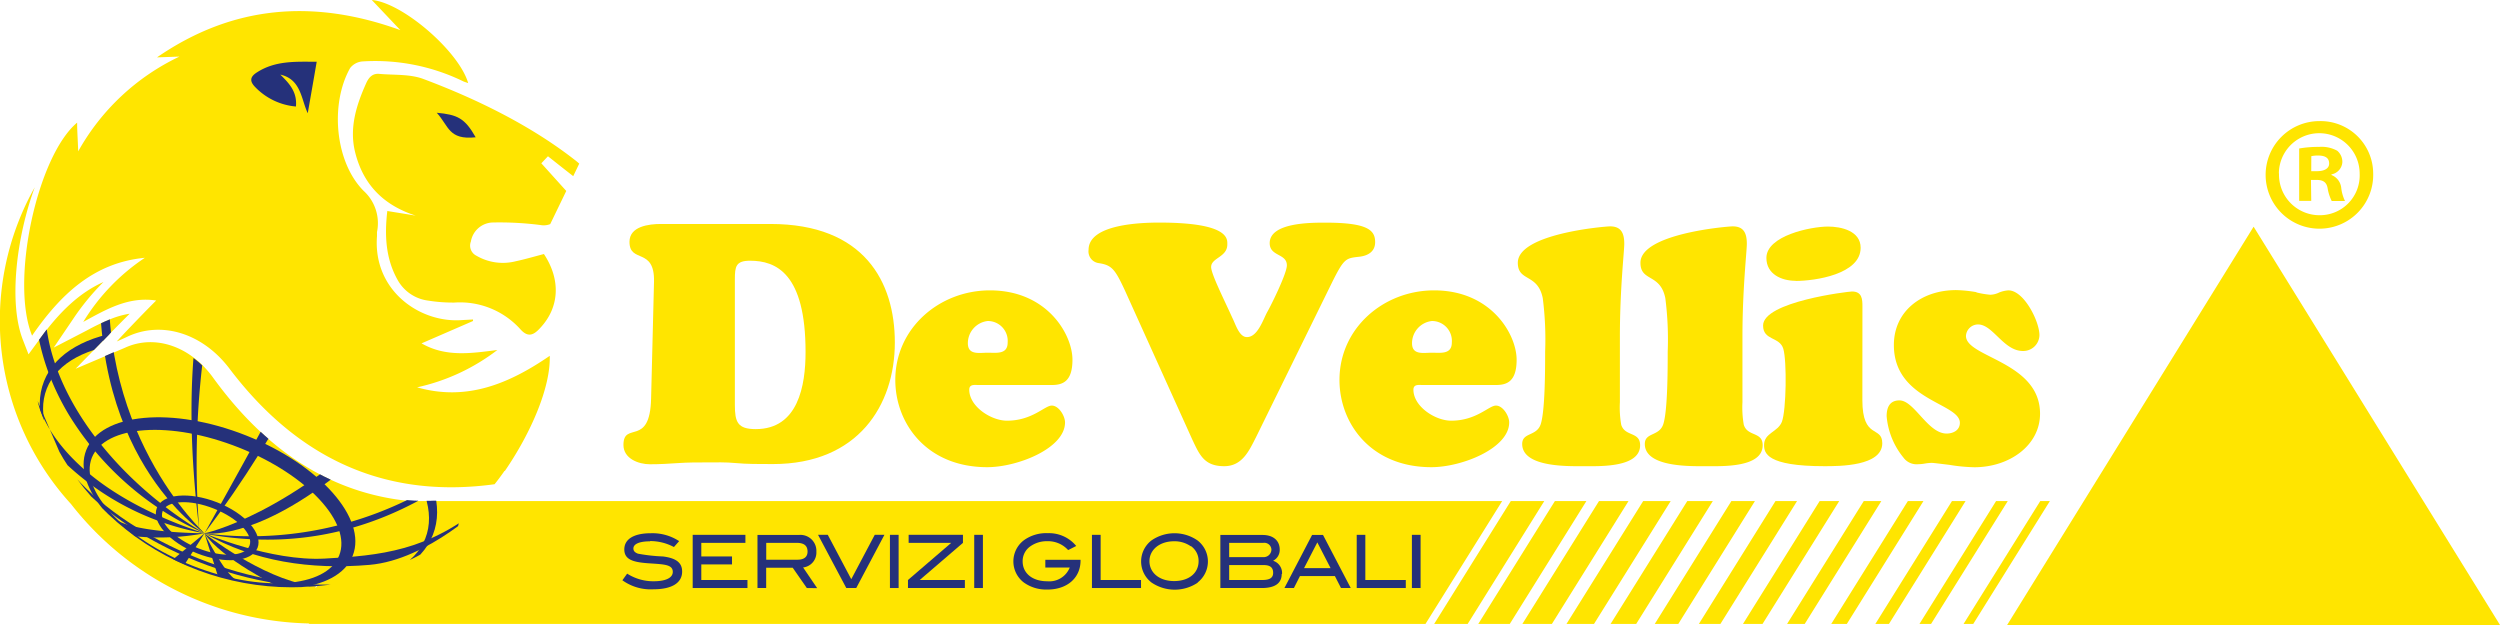 <?xml version="1.0" encoding="UTF-8"?>
<svg xmlns="http://www.w3.org/2000/svg" xmlns:xlink="http://www.w3.org/1999/xlink" viewBox="0 0 376.94 94.23">
  <defs>
    <style>
      .cls-1 {
        fill: none;
      }

      .cls-2 {
        fill: #ffe500;
      }

      .cls-3 {
        fill: #25317a;
      }

      .cls-4 {
        clip-path: url(#clip-path);
      }
    </style>
    <clipPath id="clip-path">
      <path class="cls-1" d="M5.7,51.49,4.3,53.43l-.41-1.06A40.38,40.38,0,0,0,68.9,80a30.35,30.35,0,0,0,.85-4.49,18.15,18.15,0,0,1-2.91,0c-.55,0-1.15-.06-2,0-13.1.28-24.31-7-32.72-18.55-3.39-4.77-9.37-6.35-13.25-4.6q-.53.24-1.05.45L11.4,55.6,16,50.89c.1-.11,1.81-1.87,3.54-3.59a13.17,13.17,0,0,0-3,.86c-1.13.47-2.24,1-3.41,1.64L8.1,52.41,11,48.13a31.11,31.11,0,0,1,3.84-5.25c-3.52,1.57-5.82,4-9.14,8.61"></path>
    </clipPath>
  </defs>
  <g id="Livello_2" data-name="Livello 2">
    <g id="Livello_2-2" data-name="Livello 2">
      <g>
        <path class="cls-2" d="M67.59,75.55H61.83C50,74.42,40.21,68.05,32.17,57c-3.4-4.77-8.77-6.62-13.26-4.6-.35.16-.7.3-1.05.45L11.4,55.6,16,50.89c.11-.11,1.82-1.87,3.55-3.59a13.17,13.17,0,0,0-3,.86c-1.13.47-2.24,1-3.41,1.64L8.1,52.41,11,48.13a36.69,36.69,0,0,1,4.6-5.61c-3.51,1.57-6.59,4.36-9.9,9L4.3,53.43l-.87-2.24c-2.12-5.48-1-15.32,1.81-22.95A41,41,0,0,0,10.71,76,46.75,46.75,0,0,0,46.53,94l.12.07,9.71,0H214.93l11.56-18.52Zm-20,13.11v-.42l.44-.09c-.15.17-.3.34-.43.51"></path>
        <path class="cls-2" d="M58.37,31.81l4.31.7c-4.9-1.58-8-4.74-9.18-9.75-.83-3.61.27-7,1.71-10.21.42-.94,1-1.51,2-1.41,2.23.2,4.61,0,6.66.78,8,3,16.32,7.06,23.11,12.44l.36.31c-.07.13-.42.88-.91,1.89-1.29-1-3.81-3-3.81-3l-1,1.06,3.76,4.17-2.42,5a2.68,2.68,0,0,1-1.47.14,48.47,48.47,0,0,0-7.32-.38A3.44,3.44,0,0,0,71,36.41a1.7,1.7,0,0,0,.84,2.15,7.9,7.9,0,0,0,5.93.83c1.43-.31,2.84-.72,4.24-1.09,2.59,3.92,2.33,8.08-.57,11.16-1,1.1-1.85,1.46-3,.16a12.25,12.25,0,0,0-9.92-4,23.51,23.51,0,0,1-3.92-.29,6.15,6.15,0,0,1-4.68-3.18c-1.8-3.24-1.94-6.76-1.52-10.36"></path>
        <path class="cls-2" d="M4.86,50.67c-3.37-8.17.73-27.12,6.77-32.18,0,1.25.1,2.56.16,4.33A34.33,34.33,0,0,1,27.06,8.53h0l-3.39.12C35.15.74,47.35-.17,60.36,4.54L56.06,0c4.61.38,13.16,7.75,14.53,12.53-.3-.11-.54-.17-.75-.27a30.31,30.31,0,0,0-15.14-3,2.6,2.6,0,0,0-1.91,1c-3.06,5.44-2.28,14.2,2.05,18.53a6.58,6.58,0,0,1,2,6.2c0,.21,0,.42,0,.63-.62,8.17,6.46,13.13,12.83,12.64l1.65-.09c0,.08,0,.16,0,.23l-7.76,3.37c3.68,2.12,7.54,1.49,11.43,1a30.65,30.65,0,0,1-12.1,5.63c7.48,2.14,13.88-.55,20-4.75.14,4.76-2.84,11.63-6.77,17.36l-.06,0c-.49.71-1,1.39-1.49,2-15.46,2.12-29-3-39.88-17.31-4.08-5.48-10.37-7.4-15.56-4.9-.5.24-1,.46-1.51.68,0-.06,3.84-4.1,5.93-6.17-4.19-.64-7.57,1.36-11,3.23a31,31,0,0,1,9.29-9.67c-7.73.73-12.75,5.58-17,11.73"></path>
        <path class="cls-3" d="M47.73,9.31c-3.06,0-6.19-.21-9,1.61-1,.64-1.12,1.28-.32,2.14a9.68,9.68,0,0,0,6.21,3c.21-2.23-1.05-3.52-2.35-4.81,3.14.71,3.13,3.71,4.13,5.82.43-2.46.88-5,1.35-7.76"></path>
        <path class="cls-3" d="M65.85,17c1.83,2,1.77,4.14,5.87,3.7-1.64-2.9-2.76-3.41-5.87-3.7"></path>
        <g class="cls-4">
          <path class="cls-3" d="M37.11,8.28s-16.9,1.84-20.26,29.06,14,43.07,14,43.07S12.15,68.53,15.45,36.56C18.17,10.12,37.11,8.28,37.11,8.28"></path>
          <path class="cls-3" d="M50.42,7.38s-10,3.89-15.07,18.9S27,54.58,30.05,79.94a128.49,128.49,0,0,1,3.86-43C40.07,13.46,50.42,7.38,50.42,7.38"></path>
          <path class="cls-3" d="M30.83,80.41S48,49.78,51.74,41.34s9.12-17,10.72-29.39c0,0,1.07,8.29-6.17,23.3S43.08,64.17,30.83,80.41"></path>
          <path class="cls-3" d="M30.83,80.41s12.84-2.62,29-18.86S76.18,30.29,75,21.84c0,0,3,2.35,1.37,14.24S63.74,61.4,50.88,71.54s-20.05,8.87-20.05,8.87"></path>
          <path class="cls-3" d="M30.83,80.41A53.91,53.91,0,0,0,60.1,76c15.36-7,21.81-18.88,24.18-30.46,0,0-.35,14.56-12.11,23.92s-25.39,14-41.34,11"></path>
          <path class="cls-3" d="M30.83,80.41s10,4.26,18.14,3.81,15.81-1.06,24.28-8.39c0,0-8.63,8.58-17.55,9.34s-17.37-.51-24.87-4.76"></path>
          <path class="cls-3" d="M30.83,80.41s8.59,6.76,15.94,7.87l-4.85.14s-8.44-4.09-11.09-8"></path>
          <path class="cls-3" d="M30.83,80.41s3,6.12,4.83,7.06l-2.81-.63Z"></path>
          <polygon class="cls-3" points="30.83 80.42 27.84 85.1 26.12 84.32 30.83 80.42"></polygon>
          <path class="cls-3" d="M30.83,80.41a37.14,37.14,0,0,1-10.49.45l-2.81-2.51s2,1.88,13.3,2.06"></path>
          <path class="cls-3" d="M30.83,80.41A40.8,40.8,0,0,1,9.57,69.56L5.68,60.48s2,12.36,25.15,19.93"></path>
          <path class="cls-3" d="M30.83,80.41A45.6,45.6,0,0,1,10.37,62.52C2.58,49.51,5,37.31,8.42,29a49,49,0,0,0-1.3,21.12C9,61.89,19.11,73.5,30.83,80.41"></path>
          <path class="cls-3" d="M24.52,77.08c.66-1.65,4.12-1.83,7.74-.39s6,3.93,5.36,5.58-4.12,1.83-7.73.4-6-3.93-5.37-5.59m5.2,6.35c4.19,1.66,8.27,1.29,9.11-.83S37,77.41,32.76,75.75s-8.27-1.29-9.11.83,1.88,5.19,6.07,6.85"></path>
          <path class="cls-3" d="M13.85,69c2-4.92,11.87-5.6,22.17-1.52S53.09,78.85,51.14,83.76,39.27,89.36,29,85.29,11.9,73.92,13.85,69m15.2,17c11.1,4.4,21.91,3.41,24.13-2.21s-5-13.74-16.07-18.13S15.2,62.25,13,67.87,18,81.61,29.05,86"></path>
          <path class="cls-3" d="M7.06,58.58c3.13-7.92,18.45-9.28,34.2-3s26,17.71,22.86,25.62-18.45,9.28-34.2,3S3.92,66.49,7.06,58.58M29.78,84.66c16.19,6.41,32.07,4.62,35.48-4s-7-20.78-23.14-27.19-32.07-4.62-35.48,4,7,20.78,23.14,27.19"></path>
          <path class="cls-3" d="M76.6,74.59c4.29-10.84-8.75-26.17-29.13-34.23S7.1,34.54,2.8,45.38l.53,1.4C7.27,36.81,26.55,35.1,46.39,43s32.72,22.3,28.77,32.26"></path>
          <path class="cls-3" d="M83.22,61c4-10-9.85-24.79-30.81-33.09S11.24,21,7.29,31L7,32c3.63-9.17,23.51-9.9,44.41-1.63S86.3,52.73,82.67,61.9"></path>
          <path class="cls-3" d="M85,49.35c3.7-9.34-9.21-23.2-28.83-31s-38.52-6.5-42.22,2.84l-.46.84c3.5-8.83,22.27-9.68,41.92-1.9S88.14,41.41,84.65,50.24"></path>
        </g>
        <polygon class="cls-2" points="270.95 75.55 267.7 75.55 256.15 94.07 259.4 94.07 270.95 75.55"></polygon>
        <polygon class="cls-2" points="251.9 75.55 247.75 75.55 236.19 94.07 240.34 94.07 251.9 75.55"></polygon>
        <polygon class="cls-2" points="264.6 75.55 261.05 75.55 249.5 94.07 253.05 94.07 264.6 75.55"></polygon>
        <polygon class="cls-2" points="258.25 75.55 254.4 75.55 242.84 94.07 246.7 94.07 258.25 75.55"></polygon>
        <polygon class="cls-2" points="239.19 75.55 234.44 75.55 222.89 94.07 227.64 94.07 239.19 75.55"></polygon>
        <polygon class="cls-2" points="216.24 94.07 221.29 94.07 232.84 75.55 227.79 75.55 216.24 94.07"></polygon>
        <polygon class="cls-2" points="245.54 75.55 241.09 75.55 229.54 94.07 233.99 94.07 245.54 75.55"></polygon>
        <polygon class="cls-2" points="309.07 75.55 307.62 75.55 296.06 94.07 297.52 94.07 309.07 75.55"></polygon>
        <polygon class="cls-2" points="302.72 75.55 300.96 75.55 289.41 94.07 291.16 94.07 302.72 75.55"></polygon>
        <polygon class="cls-2" points="277.31 75.55 274.36 75.55 262.8 94.07 265.75 94.07 277.31 75.55"></polygon>
        <polygon class="cls-2" points="283.66 75.55 281.01 75.55 269.45 94.07 272.11 94.07 283.66 75.55"></polygon>
        <polygon class="cls-2" points="290.01 75.55 287.66 75.55 276.11 94.07 278.46 94.07 290.01 75.55"></polygon>
        <polygon class="cls-2" points="296.36 75.55 294.31 75.55 282.76 94.07 284.81 94.07 296.36 75.55"></polygon>
        <path class="cls-2" d="M98.61,42.46c.11-5.23-3.7-2.69-3.7-6,0-2.34,2.94-2.69,4.72-2.69h16.55c14.12,0,18.74,8.73,18.74,17.87,0,9.45-5.53,18.33-18.38,18.33-2.18,0-4,0-5.59-.15s-2.94-.1-4.36-.1-2.9,0-4.32.1S99.43,70,98,70C96.23,70,94,69.12,94,67.09c0-3.66,4,.41,4.17-7ZM110.8,61.05c0,2.59.41,3.65,3.15,3.65,6.4,0,7.51-6.55,7.51-11.63,0-11.88-4.46-13.76-8.37-13.76-2.14,0-2.29.87-2.29,2.8Z"></path>
        <path class="cls-2" d="M147.51,58.05c-.56,0-1.37-.15-1.37.71,0,2.54,3.3,4.67,5.69,4.67,3.81,0,5.69-2.28,6.75-2.28s2,1.57,2,2.54c0,3.91-7.16,6.75-11.73,6.75-9.14,0-13.86-6.6-13.86-13.15,0-7.82,6.65-13.51,14.27-13.51,8.63,0,12.44,6.65,12.44,10.46,0,3.35-1.53,3.81-3.15,3.81Zm4.42-6.4a3,3,0,0,0-3-3.25,3.37,3.37,0,0,0-3,3.35c0,1.83,1.72,1.43,3,1.43s3,.3,3-1.53"></path>
        <path class="cls-2" d="M189.4,65.87c-1.06,2.08-2.08,4.42-4.82,4.42-3,0-3.71-1.68-4.83-4.06l-10.1-22.35c-1.53-3.3-2-3.91-4-4.21a1.78,1.78,0,0,1-1.52-2c0-3.91,8.07-4.11,10.66-4.11,10.66,0,10.26,2.53,10.26,3.3,0,1.93-2.44,2-2.44,3.4,0,1.06,2,5,3.2,7.67.45.86,1,2.84,2.13,2.89,1.68.1,2.54-2.74,3.15-3.81s2.94-5.79,2.94-7c0-1.82-2.59-1.32-2.59-3.35,0-3.15,6.4-3.09,8.43-3.09,6.4,0,7.47,1.16,7.47,2.94,0,1.37-1,2-2.24,2.18-2.18.26-2.38.11-4.31,4Z"></path>
        <path class="cls-2" d="M214.48,58.05c-.55,0-1.37-.15-1.37.71,0,2.54,3.3,4.67,5.69,4.67,3.81,0,5.69-2.28,6.75-2.28s2,1.57,2,2.54c0,3.91-7.15,6.75-11.73,6.75-9.13,0-13.86-6.6-13.86-13.15,0-7.82,6.65-13.51,14.27-13.51,8.63,0,12.44,6.65,12.44,10.46,0,3.35-1.52,3.81-3.15,3.81Zm4.42-6.4a3,3,0,0,0-3-3.25,3.37,3.37,0,0,0-3,3.35c0,1.83,1.73,1.43,3,1.43s3,.3,3-1.53"></path>
        <path class="cls-2" d="M244.24,60.64a15.18,15.18,0,0,0,.2,3.4c.56,1.83,2.85,1,2.85,3.1,0,3.4-6.2,3.15-8.38,3.15s-9.4.25-9.4-3.35c0-1.78,2.19-1.12,2.8-3,.66-2.08.66-8.43.66-10.92a48.79,48.79,0,0,0-.36-8.07c-.76-3.76-3.76-2.44-3.76-5.33,0-4.42,13.21-5.49,13.92-5.49,1.72,0,2.13,1.12,2.13,2.64,0,1.17-.66,6.76-.66,14Z"></path>
        <path class="cls-2" d="M262.72,60.64a15.18,15.18,0,0,0,.2,3.4c.56,1.83,2.85,1,2.85,3.1,0,3.4-6.2,3.15-8.38,3.15s-9.39.25-9.39-3.35c0-1.78,2.18-1.12,2.79-3,.66-2.08.66-8.43.66-10.92a48.79,48.79,0,0,0-.36-8.07c-.76-3.76-3.75-2.44-3.75-5.33,0-4.42,13.2-5.49,13.91-5.49,1.73,0,2.13,1.12,2.13,2.64,0,1.17-.66,6.76-.66,14Z"></path>
        <path class="cls-2" d="M280.8,60.34c0,6,3,3.8,3,6.49,0,3.46-6.45,3.46-8.73,3.46-8.73,0-9.09-2-9.09-3.2,0-1.83,2.08-1.93,2.69-3.5.66-1.78.76-9.15.21-11s-3.05-1.22-3.05-3.51c0-3.6,12.9-5.13,13.4-5.13,1.53,0,1.58,1.17,1.58,2.24Zm-10.06-18c-2.13,0-4.41-1-4.41-3.45,0-3.35,6.7-4.73,9.29-4.73,2,0,4.92.66,4.92,3.2,0,4-6.9,5-9.8,5"></path>
        <path class="cls-2" d="M298,44.09a13.62,13.62,0,0,0,2.08.35,3.23,3.23,0,0,0,1.37-.35,4.59,4.59,0,0,1,1.37-.31c2.34,0,4.68,4.67,4.68,6.76A2.44,2.44,0,0,1,305,52.92c-2.9,0-4.52-4-6.75-4a1.83,1.83,0,0,0-1.83,1.73c0,3.25,11.17,3.86,11.17,11.73,0,4.77-4.62,8.07-9.9,8.07a25.64,25.64,0,0,1-3.76-.36c-1.27-.15-2.39-.3-2.69-.3a7,7,0,0,0-1,.1,5.66,5.66,0,0,1-1,.1A2.45,2.45,0,0,1,287,69a11.34,11.34,0,0,1-2.54-6.25c0-1.32.46-2.38,1.93-2.38,2.24,0,4.27,5,7.11,5,1,0,2-.5,2-1.62,0-3-9.95-3.35-9.95-11.73,0-5.08,4.16-8.28,9.39-8.28a20.2,20.2,0,0,1,3.05.31"></path>
        <polygon class="cls-2" points="376.94 94.23 302.63 94.23 339.79 34.18 376.94 94.23"></polygon>
        <path class="cls-3" d="M98,81.62c-1.64,0-2.5.42-2.5,1.08,0,.37.23.61.69.78a25.78,25.78,0,0,0,3.76.42c2,.25,2.9.94,2.9,2.28,0,1.68-1.5,2.67-4.31,2.67a7.29,7.29,0,0,1-4.7-1.36l.72-1a7.3,7.3,0,0,0,4,1.15c1.88,0,2.88-.55,2.88-1.41,0-1.14-1.34-1.14-3.66-1.3s-3.65-.55-3.65-2.09,1.42-2.44,4-2.44a7.34,7.34,0,0,1,4.27,1.19l-.79.89a7.6,7.6,0,0,0-3.58-.9"></path>
        <polygon class="cls-3" points="104.44 88.66 104.44 80.64 112.39 80.64 112.39 81.85 105.74 81.85 105.74 83.9 110.37 83.9 110.37 85.1 105.74 85.1 105.74 87.45 112.7 87.45 112.7 88.66 104.44 88.66"></polygon>
        <path class="cls-3" d="M121.65,88.66l-2.13-3.06h-4v3.06h-1.31v-8h6.22a2.41,2.41,0,0,1,2.66,2.53,2.26,2.26,0,0,1-2,2.37l2.12,3.12Zm.11-5.49c0-.89-.53-1.32-1.63-1.32h-4.6v2.54h4.72c1,0,1.51-.44,1.51-1.22"></path>
        <polygon class="cls-3" points="129.1 88.66 127.6 88.66 123.34 80.64 124.81 80.64 128.35 87.33 131.89 80.64 133.35 80.64 129.1 88.66"></polygon>
        <rect class="cls-3" x="134.18" y="80.64" width="1.31" height="8.02"></rect>
        <polygon class="cls-3" points="136.9 88.66 136.9 87.45 143.42 81.85 137 81.85 137 80.64 145.19 80.64 145.19 81.85 138.67 87.45 145.48 87.45 145.48 88.66 136.9 88.66"></polygon>
        <rect class="cls-3" x="146.89" y="80.64" width="1.31" height="8.02"></rect>
        <path class="cls-3" d="M157.84,88.89a5.76,5.76,0,0,1-3.48-1.07,4,4,0,0,1,0-6.35A5.75,5.75,0,0,1,158,80.39a5.31,5.31,0,0,1,4.27,1.93l-1.22.62a4.09,4.09,0,0,0-3.16-1.34,4.28,4.28,0,0,0-2.52.76,2.71,2.71,0,0,0-1.18,2.28c0,1.78,1.46,3,3.7,3a3.31,3.31,0,0,0,3.4-2.07h-3.68V84.4h5.31v.12c0,2.6-2,4.37-5,4.37"></path>
        <polygon class="cls-3" points="164.64 88.66 164.64 80.64 165.95 80.64 165.95 87.45 172.04 87.45 172.04 88.66 164.64 88.66"></polygon>
        <path class="cls-3" d="M180.62,87.83a6.22,6.22,0,0,1-7,0,4,4,0,0,1,0-6.35,6.1,6.1,0,0,1,6.93,0,4,4,0,0,1,0,6.36m-1-5.47a4.28,4.28,0,0,0-2.52-.76c-2.2,0-3.72,1.29-3.72,3s1.45,3,3.72,3,3.69-1.24,3.69-3a2.72,2.72,0,0,0-1.17-2.28"></path>
        <path class="cls-3" d="M193.25,86.55c0,1.38-1,2.11-3,2.11H184v-8h6.37c1.63,0,2.58.88,2.58,2.19a1.82,1.82,0,0,1-1,1.7,1.93,1.93,0,0,1,1.35,2m-1.6-3.64a1.07,1.07,0,0,0-1.22-1.06h-5.15V84h5.1a1.17,1.17,0,0,0,1.27-1.09m.26,3.46c0-.8-.45-1.17-1.42-1.17h-5.21v2.25h5c1.11,0,1.63-.32,1.63-1.08"></path>
        <path class="cls-3" d="M202.19,88.66l-.92-1.8H196l-.91,1.8h-1.43l4.17-8h1.65l4.18,8Zm-3.57-6.88-2,3.88h4Z"></path>
        <polygon class="cls-3" points="204.56 88.66 204.56 80.64 205.86 80.64 205.86 87.45 211.96 87.45 211.96 88.66 204.56 88.66"></polygon>
        <rect class="cls-3" x="212.88" y="80.64" width="1.31" height="8.02"></rect>
        <path class="cls-2" d="M357.82,26.15a8.11,8.11,0,1,1-8.09-7.89A7.93,7.93,0,0,1,357.82,26.15Zm-14.2,0a6.11,6.11,0,0,0,6.16,6.3,6,6,0,0,0,6-6.25,6.09,6.09,0,1,0-12.18-.05Zm4.86,4.14h-1.82v-7.9a16.32,16.32,0,0,1,3-.24,4.88,4.88,0,0,1,2.74.58,2.2,2.2,0,0,1,.77,1.73,2,2,0,0,1-1.64,1.83v.1A2.33,2.33,0,0,1,353,28.31a6.17,6.17,0,0,0,.57,2h-2a6.8,6.8,0,0,1-.62-1.93c-.15-.86-.63-1.25-1.64-1.25h-.87Zm0-4.48h.87c1,0,1.83-.34,1.83-1.15s-.53-1.21-1.69-1.21a4.21,4.21,0,0,0-1,.1Z"></path>
      </g>
    </g>
  </g>
</svg>
